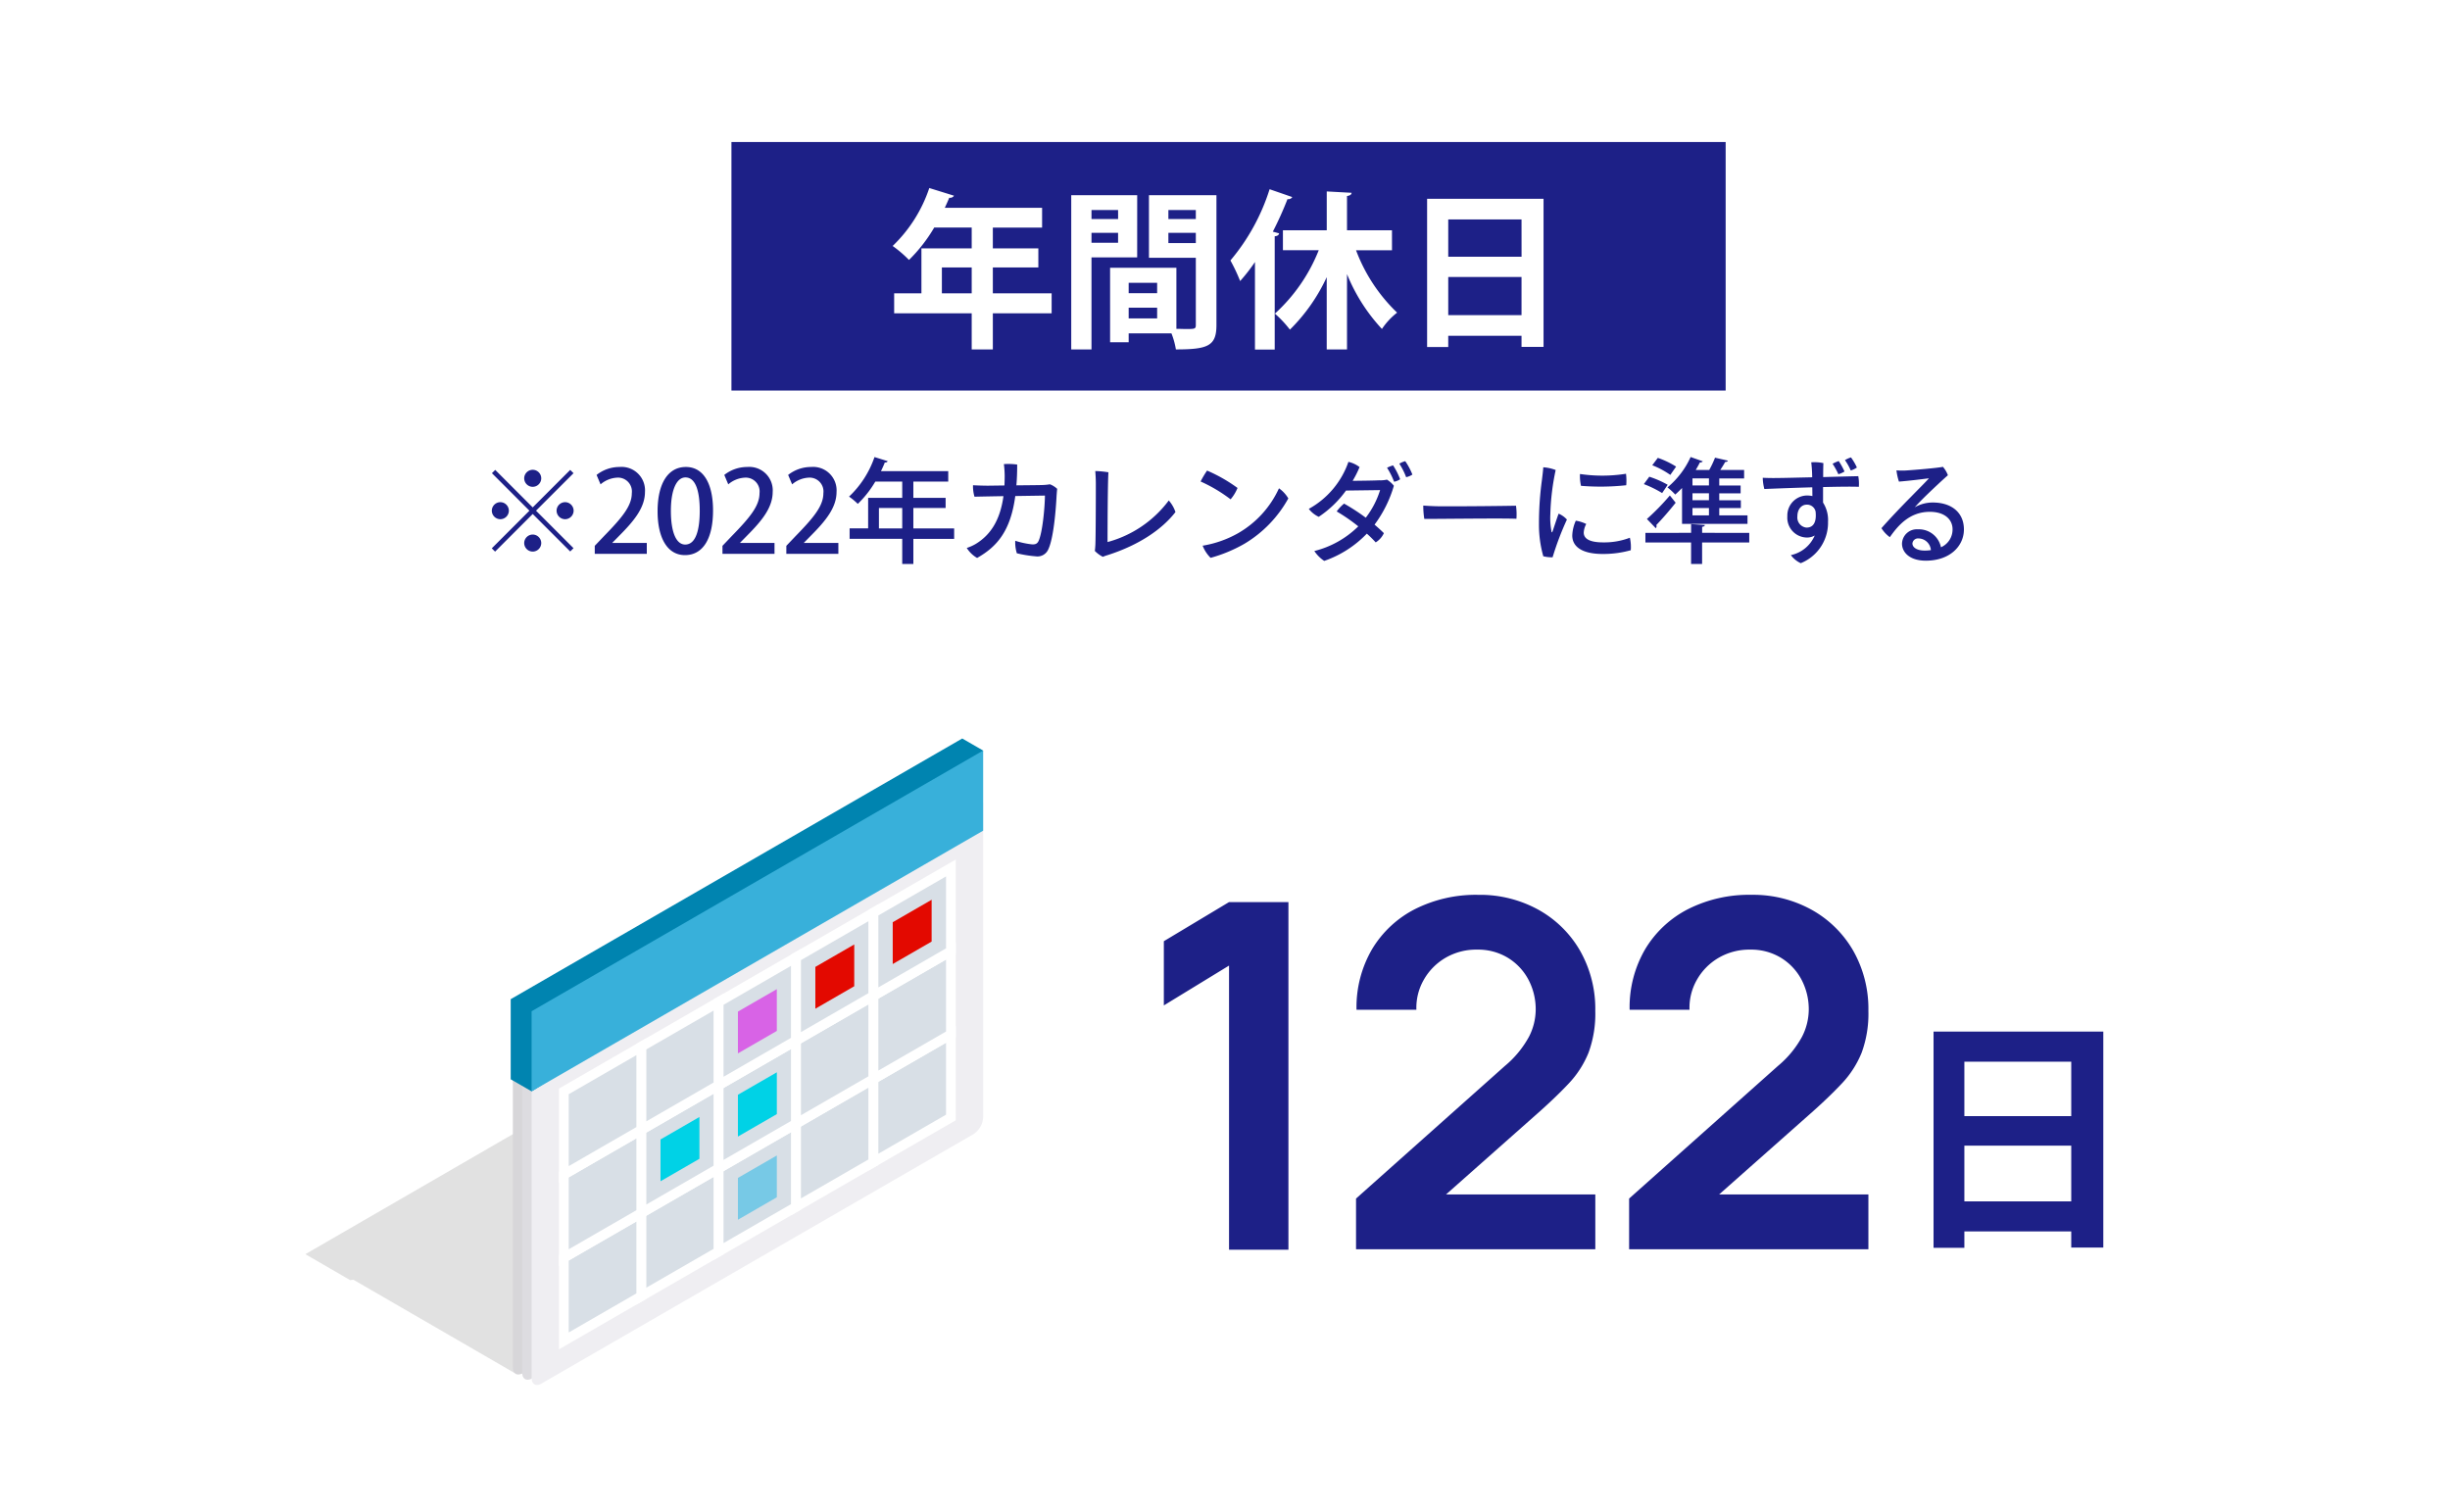 <svg id="in-numbers-img08-sp" xmlns="http://www.w3.org/2000/svg" width="345" height="213" viewBox="0 0 345 213"><defs><clipPath id="clip-path"><rect id="長方形_11912" data-name="長方形 11912" class="cls-1" width="95.445" height="91.045"/></clipPath><clipPath id="clip-path-2"><rect id="長方形_11911" data-name="長方形 11911" class="cls-1" width="89.781" height="49.719"/></clipPath><style>.cls-1{fill:none}.cls-2{fill:#fff}.cls-3{fill:#1d2087}.cls-12{fill:#d8dfe6}.cls-14{fill:#00d2e6}.cls-16{fill:#e30900}</style></defs><rect id="長方形_11910" data-name="長方形 11910" class="cls-2" width="345" height="213"/><g id="tit" transform="translate(103 20)"><rect id="長方形_11894" data-name="長方形 11894" class="cls-3" width="140" height="35"/><path id="パス_20280" data-name="パス 20280" class="cls-2" d="M-33.192-5.688v-3.648h6.408v-2.688h-6.408v-2.928h6.936v-2.784h-13.7c.216-.48.432-.936.624-1.416a.653.653 0 00.672-.288l-3.48-1.08a20.114 20.114 0 01-5.16 8.16 16.836 16.836 0 012.3 1.968 21.915 21.915 0 003.552-4.56h5.28v2.928h-7.08v6.336h-3.84v2.808h10.92v5.088h2.976V-2.88h8.28v-2.808zm-7.176-3.648h4.2v3.648h-4.2zm29.16-10.176v8.812h6.6v9.456c0 .576-.144.576-1.416.576-.384 0-.84-.024-1.32-.024v-8.596h-9.336V1.2h2.616V-.048h6.024a10.745 10.745 0 01.624 2.256c4.512 0 5.712-.48 5.712-3.432v-18.288zm6.6 3.36h-3.864v-1.272h3.864zm-3.864 1.944h3.864v1.44h-3.864zm-1.584 8.5h-4.008v-1.468h4.008zm-4.008 2.04h4.008v1.508h-4.008zm1.2-15.84h-9.288V2.208h2.852v-12.96h6.432zm-2.688 3.36H-19.3v-1.272h3.744zm-3.748 1.94h3.744v1.392H-19.3zm25.08-6.144A29.082 29.082 0 01.264-10.32a24.472 24.472 0 011.368 2.9A24.815 24.815 0 003.72-10.1V2.232H6.5v-15.96c.408-.024.576-.192.624-.408l-.888-.24A48.757 48.757 0 008.3-18.96a.633.633 0 00.672-.288zm17.232 5.784H16.68v-4.824c.456-.072.624-.216.648-.456l-3.5-.192v5.472H7.656v2.808H12.7a24.054 24.054 0 01-6.172 8.928A15.593 15.593 0 018.64-.576a25.3 25.3 0 005.184-7.392V2.208h2.856V-8.4A25.168 25.168 0 0021.6-.672a9.8 9.8 0 012.136-2.3 23.67 23.67 0 01-5.784-8.784h5.064zm4.948 16.44h2.976V.288h10.32v1.56h3.1v-20.856H27.96zm13.3-12.72H30.936V-16.1h10.32zM30.936-7.992h10.32v5.376h-10.32z" transform="translate(70 27)"/></g><g id="グループ_23202" data-name="グループ 23202" transform="translate(43 104)"><g id="num" transform="translate(116.5)"><path id="パス_20283" data-name="パス 20283" class="cls-3" d="M5.775 2.73h4.34V.42h15.05v2.275h4.515V-27.72H5.775zm19.39-18.55h-15.05v-7.665h15.05zm-15.05 4.165h15.05v7.84h-15.05z" transform="translate(107 69)"/><path id="パス_20282" data-name="パス 20282" class="cls-3" d="M-93.432 0v-40.018l-9.18 5.61v-9.044l9.18-5.508h8.364V0zm17.884-.068v-7.14L-54.6-25.874a14.187 14.187 0 003.4-4.114 8.469 8.469 0 00.952-3.74 8.932 8.932 0 00-1.058-4.372 7.98 7.98 0 00-2.907-3.043 8.074 8.074 0 00-4.267-1.122 8.585 8.585 0 00-4.505 1.173 8.344 8.344 0 00-3.043 3.111 7.9 7.9 0 00-1.02 4.182h-8.432a16.211 16.211 0 012.193-8.534 14.988 14.988 0 016.052-5.644 19.079 19.079 0 018.925-2.003 16.98 16.98 0 018.432 2.091A15.329 15.329 0 01-44-42.109a16.584 16.584 0 012.142 8.483 15.9 15.9 0 01-.952 5.882 13.931 13.931 0 01-2.839 4.386q-1.887 2.006-4.675 4.454L-65.178-5.746l-.748-2.04h24.072v7.718zm38.454 0v-7.14l20.944-18.666a14.187 14.187 0 003.4-4.114 8.469 8.469 0 00.952-3.74 8.932 8.932 0 00-1.054-4.372 7.98 7.98 0 00-2.907-3.043 8.074 8.074 0 00-4.267-1.122 8.585 8.585 0 00-4.5 1.173 8.344 8.344 0 00-3.043 3.111 7.9 7.9 0 00-1.02 4.182h-8.432a16.211 16.211 0 012.193-8.534 14.988 14.988 0 016.052-5.644 19.079 19.079 0 018.925-2.006 16.98 16.98 0 018.432 2.091 15.329 15.329 0 015.882 5.78A16.584 16.584 0 01-3.4-33.626a15.9 15.9 0 01-.952 5.882 13.931 13.931 0 01-2.839 4.386q-1.887 2.006-4.675 4.454L-26.724-5.746l-.748-2.04H-3.4v7.718z" transform="translate(107 72)"/></g><g id="ico"><g id="グループ_20181" data-name="グループ 20181" clip-path="url(#clip-path)"><g id="グループ_20180" data-name="グループ 20180" transform="translate(0 39.759)" opacity=".12"><g id="グループ_20179" data-name="グループ 20179"><g id="グループ_20178" data-name="グループ 20178" clip-path="url(#clip-path-2)"><path id="パス_14109" data-name="パス 14109" d="M56.119 15.736L0 48.2l6.306 3.651.464-.051 22.6 13.081a2.363 2.363 0 002.054-.166 2.4 2.4 0 002-.189 2.407 2.407 0 002.046-.21l53.7-31.057c.666-.386.814-.931.324-1.213L66.921 18.985l-2.1-1.219-4.206-2.432z" transform="translate(0 -15.333)"/></g></g></g><path id="パス_14110" data-name="パス 14110" d="M74.856 47.722a3.034 3.034 0 01-1.372 2.378L12.641 85.224c-.757.438-1.372.083-1.372-.791V40.3a3.026 3.026 0 011.372-2.375L73.484 2.8c.757-.436 1.372-.083 1.372.793z" transform="translate(17.95 4.157)" fill="#d7d6d9"/><path id="パス_14111" data-name="パス 14111" d="M75.365 48.007a3.034 3.034 0 01-1.372 2.375L13.15 85.509c-.757.438-1.372.083-1.372-.791V40.586a3.026 3.026 0 011.372-2.375l60.843-35.13c.757-.436 1.372-.083 1.372.793z" transform="translate(18.76 4.611)" fill="#dddce0"/><path id="パス_14112" data-name="パス 14112" d="M75.874 48.291a3.034 3.034 0 01-1.374 2.375L13.659 85.793c-.757.438-1.372.083-1.372-.791V40.87a3.026 3.026 0 011.372-2.375L74.5 3.365c.757-.436 1.372-.083 1.372.793z" transform="translate(19.571 5.063)" fill="#efeef2"/><path id="パス_14113" data-name="パス 14113" d="M74.738 0L11.152 36.712v11.281l2.943 1.7 60.644-38.41L77.681 1.7z" transform="translate(17.763 .001)" fill="#0084b0"/><path id="パス_14114" data-name="パス 14114" d="M75.873.655L12.287 37.367v11.282l63.586-36.712z" transform="translate(19.571 1.045)" fill="#38b0da"/><path id="パス_14115" data-name="パス 14115" class="cls-12" d="M29.143 35.06l-10.9 6.293V29.641l10.9-6.293z" transform="translate(29.058 37.191)"/><path id="パス_14116" data-name="パス 14116" class="cls-2" d="M30.25 36.186L17.978 43.27v-13.3l12.272-7.08zm-10.9 4.709l9.529-5.5v-10.13l-9.529 5.5z" transform="translate(28.636 36.461)"/><path id="パス_14117" data-name="パス 14117" class="cls-12" d="M33.347 32.633l-10.9 6.293V27.214l10.9-6.293z" transform="translate(35.753 33.325)"/><path id="パス_14118" data-name="パス 14118" d="M28.971 28.536L23.492 31.7v-5.889l5.479-3.163z" transform="translate(37.419 36.075)" fill="#77c9e6"/><path id="パス_14119" data-name="パス 14119" class="cls-2" d="M34.454 33.759l-12.272 7.084v-13.3l12.272-7.084zm-10.9 4.709l9.529-5.5v-10.13l-9.529 5.5z" transform="translate(35.332 32.595)"/><path id="パス_14120" data-name="パス 14120" class="cls-12" d="M37.55 30.206L26.65 36.5V24.787l10.9-6.293z" transform="translate(42.449 29.459)"/><path id="パス_14121" data-name="パス 14121" class="cls-2" d="M38.658 31.332l-12.272 7.084V25.12l12.272-7.084zm-10.9 4.709l9.529-5.5v-10.13l-9.529 5.5z" transform="translate(42.029 28.729)"/><path id="パス_14122" data-name="パス 14122" class="cls-12" d="M41.754 27.779l-10.9 6.293V22.36l10.9-6.293z" transform="translate(49.145 25.593)"/><path id="パス_14123" data-name="パス 14123" class="cls-2" d="M42.862 28.905L30.59 35.989v-13.3l12.272-7.084zm-10.9 4.709l9.529-5.5v-10.13l-9.529 5.5z" transform="translate(48.725 24.864)"/><path id="パス_14124" data-name="パス 14124" class="cls-12" d="M24.939 37.487l-10.9 6.293V32.068l10.9-6.293z" transform="translate(22.361 41.057)"/><path id="パス_14125" data-name="パス 14125" class="cls-2" d="M26.046 38.61L13.774 45.7V32.4l12.272-7.084zm-10.9 4.711l9.529-5.5V27.692l-9.529 5.5z" transform="translate(21.94 40.327)"/><path id="パス_14126" data-name="パス 14126" class="cls-12" d="M29.143 30.543l-10.9 6.293V25.124l10.9-6.293z" transform="translate(29.058 29.996)"/><path id="パス_14127" data-name="パス 14127" class="cls-14" d="M24.767 26.446l-5.479 3.163v-5.888l5.479-3.163z" transform="translate(30.723 32.746)"/><path id="パス_14128" data-name="パス 14128" class="cls-2" d="M30.25 31.669l-12.272 7.084v-13.3l12.272-7.08zm-10.9 4.709l9.529-5.5v-10.13l-9.529 5.5z" transform="translate(28.636 29.266)"/><path id="パス_14129" data-name="パス 14129" class="cls-12" d="M33.347 28.116l-10.9 6.293V22.7l10.9-6.293z" transform="translate(35.753 26.13)"/><path id="パス_14130" data-name="パス 14130" class="cls-14" d="M28.971 24.019l-5.479 3.163v-5.888l5.479-3.163z" transform="translate(37.419 28.88)"/><path id="パス_14131" data-name="パス 14131" class="cls-2" d="M34.454 29.242l-12.272 7.084V23.03l12.272-7.084zm-10.9 4.709l9.529-5.5v-10.13l-9.529 5.5z" transform="translate(35.332 25.4)"/><path id="パス_14132" data-name="パス 14132" class="cls-12" d="M37.55 25.689l-10.9 6.293V20.27l10.9-6.293z" transform="translate(42.449 22.264)"/><path id="パス_14133" data-name="パス 14133" class="cls-2" d="M38.658 26.815L26.386 33.9V20.6l12.272-7.084zm-10.9 4.709l9.529-5.5v-10.13l-9.529 5.5z" transform="translate(42.029 21.535)"/><path id="パス_14134" data-name="パス 14134" class="cls-12" d="M41.754 23.262l-10.9 6.293V17.843l10.9-6.293z" transform="translate(49.145 18.398)"/><path id="パス_14135" data-name="パス 14135" class="cls-2" d="M42.862 24.388L30.59 31.472v-13.3l12.272-7.084zm-10.9 4.712l9.529-5.5V13.467l-9.529 5.5z" transform="translate(48.725 17.669)"/><path id="パス_14136" data-name="パス 14136" class="cls-12" d="M24.939 32.97l-10.9 6.293V27.551l10.9-6.293z" transform="translate(22.361 33.862)"/><path id="パス_14137" data-name="パス 14137" class="cls-2" d="M26.046 34.093L13.774 41.18v-13.3l12.272-7.08zm-10.9 4.707l9.529-5.5V23.175l-9.529 5.5z" transform="translate(21.94 33.132)"/><path id="パス_14138" data-name="パス 14138" class="cls-12" d="M29.143 26.026l-10.9 6.293V20.607l10.9-6.293z" transform="translate(29.058 22.801)"/><path id="パス_14139" data-name="パス 14139" class="cls-2" d="M30.25 27.152l-12.272 7.084V20.94l12.272-7.084zm-10.9 4.709l9.529-5.5v-10.13l-9.529 5.5z" transform="translate(28.636 22.071)"/><path id="パス_14140" data-name="パス 14140" class="cls-12" d="M33.347 23.6l-10.9 6.293V18.18l10.9-6.293z" transform="translate(35.753 18.935)"/><path id="パス_14141" data-name="パス 14141" d="M28.971 19.5l-5.479 3.163v-5.886l5.479-3.163z" transform="translate(37.419 21.685)" fill="#d863e6"/><path id="パス_14142" data-name="パス 14142" class="cls-2" d="M34.454 24.725l-12.272 7.084v-13.3l12.272-7.084zm-10.9 4.709l9.529-5.5V13.8l-9.529 5.5z" transform="translate(35.332 18.206)"/><path id="パス_14143" data-name="パス 14143" class="cls-12" d="M37.55 21.172l-10.9 6.293V15.753l10.9-6.293z" transform="translate(42.449 15.069)"/><path id="パス_14144" data-name="パス 14144" class="cls-16" d="M33.175 17.075L27.7 20.238V14.35l5.479-3.163z" transform="translate(44.115 17.819)"/><path id="パス_14145" data-name="パス 14145" class="cls-2" d="M38.658 22.3l-12.272 7.082v-13.3L38.658 9zm-10.9 4.709l9.529-5.5V11.377l-9.529 5.5z" transform="translate(42.029 14.34)"/><path id="パス_14146" data-name="パス 14146" class="cls-12" d="M41.754 18.745l-10.9 6.293V13.326l10.9-6.293z" transform="translate(49.145 11.203)"/><path id="パス_14147" data-name="パス 14147" class="cls-16" d="M37.378 14.648L31.9 17.811v-5.888l5.479-3.163z" transform="translate(50.811 13.953)"/><path id="パス_14148" data-name="パス 14148" class="cls-2" d="M42.862 19.871L30.59 26.955v-13.3l12.272-7.08zm-10.9 4.709l9.529-5.5V8.95l-9.529 5.5z" transform="translate(48.725 10.474)"/><path id="パス_14149" data-name="パス 14149" class="cls-12" d="M24.939 28.453l-10.9 6.293V23.034l10.9-6.293z" transform="translate(22.361 26.667)"/><path id="パス_14150" data-name="パス 14150" class="cls-2" d="M26.046 29.576l-12.272 7.087v-13.3l12.272-7.084zm-10.9 4.711l9.529-5.5V18.658l-9.529 5.5z" transform="translate(21.94 25.937)"/></g></g></g><path id="パス_20281" data-name="パス 20281" class="cls-3" d="M-97.984-9.44a1.209 1.209 0 001.2-1.2 1.209 1.209 0 00-1.2-1.2 1.209 1.209 0 00-1.2 1.2 1.208 1.208 0 001.2 1.2zm-5.744-1.92l5.28 5.28-5.3 5.3.464.464 5.3-5.3 5.28 5.28.464-.464-5.28-5.28 5.28-5.28-.464-.464-5.28 5.28-5.28-5.28zm2.384 5.28a1.209 1.209 0 00-1.2-1.2 1.209 1.209 0 00-1.2 1.2 1.209 1.209 0 001.2 1.2 1.208 1.208 0 001.2-1.2zm6.72 0a1.209 1.209 0 001.2 1.2 1.209 1.209 0 001.2-1.2 1.209 1.209 0 00-1.2-1.2 1.208 1.208 0 00-1.2 1.2zm-3.36 3.36a1.209 1.209 0 00-1.2 1.2 1.209 1.209 0 001.2 1.2 1.209 1.209 0 001.2-1.2 1.208 1.208 0 00-1.2-1.2zm16.064 1.184h-4.848v-.032l.992-1.008c2.1-2.112 3.6-3.952 3.6-6.16a3.3 3.3 0 00-3.568-3.5 5.2 5.2 0 00-3.248 1.12l.56 1.328a3.871 3.871 0 012.32-.944 1.951 1.951 0 012.08 2.192c0 1.808-1.408 3.472-3.952 6.08l-1.264 1.328V0h7.328zm5.376 1.712c2.48 0 3.952-2.224 3.952-6.3 0-3.648-1.28-6.112-3.824-6.112-2.5 0-3.984 2.3-3.984 6.24 0 3.696 1.344 6.172 3.856 6.172zm.032-1.488c-1.28 0-2.016-1.76-2.016-4.752 0-3.008.832-4.7 2.048-4.7 1.408 0 2.016 1.84 2.016 4.7 0 2.496-.48 4.752-2.048 4.752zm12.576-.224h-4.848v-.032l.992-1.008c2.1-2.112 3.6-3.952 3.6-6.16a3.3 3.3 0 00-3.568-3.5 5.2 5.2 0 00-3.248 1.12l.56 1.328a3.871 3.871 0 012.32-.944 1.951 1.951 0 012.08 2.192c0 1.808-1.408 3.472-3.952 6.08l-1.264 1.328V0h7.328zm8.992 0h-4.848v-.032l.992-1.008c2.1-2.112 3.6-3.952 3.6-6.16a3.3 3.3 0 00-3.568-3.5 5.2 5.2 0 00-3.248 1.12l.56 1.328a3.871 3.871 0 012.32-.944 1.951 1.951 0 012.08 2.192c0 1.808-1.408 3.472-3.952 6.08l-1.264 1.328V0h7.328zm10.56-2.048v-2.88h4.544v-1.424h-4.544v-2.288h4.912v-1.472h-9.472c.192-.4.384-.816.544-1.232a.337.337 0 00.4-.176l-1.856-.576a13.807 13.807 0 01-3.584 5.568 9.96 9.96 0 011.232 1.024 14.754 14.754 0 002.464-3.136h3.792v2.288h-4.8v4.3h-2.608v1.472h7.408v3.54h1.568v-3.536h5.744v-1.472zm-4.848-2.88h3.28v2.88h-3.28zm15.36-3.136a45.16 45.16 0 01-2.112-.064 5.2 5.2 0 00.208 1.616c.544-.016 2.24-.048 4.08-.08-.48 3.456-1.856 5.472-3.888 6.72a6.381 6.381 0 01-1.28.576A4.228 4.228 0 00-35.408.576c2.8-1.584 4.72-3.792 5.376-8.72l4.176-.064c-.016 1.648-.336 5.2-.9 6.4-.192.4-.48.512-.992.464a12.053 12.053 0 01-2.288-.5 5.16 5.16 0 00.224 1.76 16.548 16.548 0 002.672.432 1.658 1.658 0 001.76-.992c.768-1.632 1.072-5.712 1.168-7.6.016-.208.048-.656.08-.912a3.045 3.045 0 00-1.024-.64 7.64 7.64 0 01-1.008.1c-.272.016-1.952.032-3.712.048.08-.9.112-1.872.112-2.928a9.166 9.166 0 00-1.872-.064 14.178 14.178 0 01.112 1.6c0 .5-.016.96-.032 1.408zm15.04 9.184A4.251 4.251 0 00-17.7.416a5.637 5.637 0 01.672-.24c4.512-1.44 7.728-3.7 9.552-6.064a4.787 4.787 0 00-.94-1.632 15.929 15.929 0 01-8.624 5.856c0-1.216.016-8.48.128-9.824a14.347 14.347 0 00-1.856-.176c.032.368.08 1.088.08 1.792 0 2.688-.016 7.392-.064 8.576-.016.256-.032.576-.08.88zm15.808-11.312a13.436 13.436 0 00-.912 1.536A21.2 21.2 0 01.288-7.68a5.885 5.885 0 00.976-1.6 21.736 21.736 0 00-4.288-2.448zm-.624 10.576A4.881 4.881 0 00-2.528.56 20.387 20.387 0 002.24-1.424a16.994 16.994 0 006.176-6.384A4.592 4.592 0 007.1-9.232 13.968 13.968 0 011.328-2.9a15.119 15.119 0 01-4.976 1.748zm28.528-11.9a3.091 3.091 0 00-.832.352 9.639 9.639 0 01.96 1.9 2.474 2.474 0 00.88-.368 9.3 9.3 0 00-1.008-1.888zm-3.6 2.688s-.464.048-3.808.08a13.731 13.731 0 00.976-1.936 4.065 4.065 0 00-1.568-.736 12.055 12.055 0 01-5.58 6.62 3.746 3.746 0 001.4 1.12 14.885 14.885 0 003.84-3.7l4.8-.064a12.478 12.478 0 01-2.016 3.888 28.185 28.185 0 00-3.056-1.984 5.7 5.7 0 00-1.04 1.1 25.815 25.815 0 013.04 2.1A13.428 13.428 0 0112.08-.4 5 5 0 0013.472.992a15.148 15.148 0 006-3.84 15.274 15.274 0 011.248 1.232 3 3 0 001.152-1.3c-.4-.4-.848-.8-1.312-1.2a17.241 17.241 0 002.72-5.472 3.612 3.612 0 00-.976-.864 4.537 4.537 0 01-1.024.1zm1.04-1.76a10.807 10.807 0 01.992 1.968 2.154 2.154 0 00.848-.352 9.752 9.752 0 00-.992-1.952 5.179 5.179 0 00-.848.332zm5.1 5.328a11.69 11.69 0 00.144 1.872c2 .016 10.72-.112 12.976-.016a8.78 8.78 0 00-.064-1.84c-1.488.032-7.072.1-10.656.08-.892 0-1.948-.068-2.396-.1zm16.9-5.392c-.032.5-.128 1.264-.192 1.792a44.657 44.657 0 00-.416 6.144A16.257 16.257 0 0044.32.336a4.65 4.65 0 001.312.144 40.863 40.863 0 012.016-5.312 3.45 3.45 0 00-1.168-.832c-.32.864-.672 1.984-.864 2.528-.064.16-.128.112-.144-.032a10.3 10.3 0 01-.16-2.384 33.557 33.557 0 01.752-6.256 5.922 5.922 0 00-1.744-.384zm5.168.944a6.032 6.032 0 00.144 1.664A33.876 33.876 0 0056-9.664a7.776 7.776 0 00-.032-1.616 21.313 21.313 0 01-6.48.032zM48.9-4.672a5.579 5.579 0 00-.5 2.08C48.4-.96 49.856.016 52.7.016a14.374 14.374 0 003.94-.528 5.83 5.83 0 00-.128-1.76 10.11 10.11 0 01-3.76.656c-2.144 0-2.736-.656-2.736-1.376a2.894 2.894 0 01.352-1.216 5.138 5.138 0 00-1.468-.464zm24.176.448v-1.2H69.1v-1.024h3.04v-1.1H69.1v-.976h3.008v-1.1H69.1v-.992h3.5v-1.2h-3.36c.256-.384.512-.784.688-1.12.208-.016.352-.064.384-.192l-1.808-.416a13.758 13.758 0 01-.816 1.728h-1.9c.208-.352.416-.72.592-1.072a.4.4 0 00.4-.144l-1.712-.608a12.027 12.027 0 01-3.26 4.28A9.331 9.331 0 0162.9-8.352a12.915 12.915 0 00.96-.928v5.056zm-7.748-3.328v-.976h2.32v.976zm0-2.08v-.992h2.32v.992zm0 4.208v-1.024h2.32v1.024zm-5.664-7.056a12.1 12.1 0 012.544 1.36l.816-1.168a12.475 12.475 0 00-2.576-1.232zM58.48-9.824a14.87 14.87 0 012.576 1.264l.784-1.168a14 14 0 00-2.592-1.136zm1.68 6.208a.386.386 0 00.112-.272.681.681 0 00-.032-.176c.784-.816 1.824-2 2.72-3.136l-.816-1.024a33.955 33.955 0 01-3.232 3.312zm6.528.656v-.848c.272-.032.368-.128.384-.256l-1.936-.128v1.232H58.7v1.36h6.432v3.024h1.552V-1.6h6.64v-1.36zm15.5-7.824c-2.128.048-4.112.1-4.9.1-.624.016-1.552 0-2.064-.032a6.875 6.875 0 00.224 1.584c1.072-.048 3.92-.16 6.752-.24l.016 1.232a3.9 3.9 0 00-.768-.08 2.808 2.808 0 00-2.76 2.92 2.792 2.792 0 002.736 3 2.162 2.162 0 001.12-.288 4.712 4.712 0 01-3.36 2.764 3.61 3.61 0 001.392 1.136 6.129 6.129 0 003.84-5.812 4.572 4.572 0 00-.7-2.72v-2.188c2.112-.048 4.048-.08 5.04-.032a6.054 6.054 0 00-.08-1.5c-.752.016-2.784.064-4.944.128 0-.912.016-1.68.032-1.968a6.056 6.056 0 00-1.712-.112 17.792 17.792 0 01.128 1.808zm-.8 7.088A1.435 1.435 0 0180.1-5.28c0-1.04.608-1.648 1.3-1.648a1.227 1.227 0 011.264.96c.168 1.552-.344 2.268-1.272 2.268zm7.092-8.464a7.736 7.736 0 00-.832-1.424 3.581 3.581 0 00-.848.384 7.974 7.974 0 01.816 1.456 2.888 2.888 0 00.864-.416zm-1.744.56a9.979 9.979 0 00-.816-1.472 5.736 5.736 0 00-.864.384 10.144 10.144 0 01.816 1.472 3.235 3.235 0 00.864-.384zm12.432 4.368a5.138 5.138 0 00-2.544.672c.368-.416.912-.976 1.664-1.712.944-.912 2.224-2.112 3.008-2.8a3.812 3.812 0 00-.7-1.184c-.736.16-3.92.432-5.184.512a9.7 9.7 0 01-1.36-.016 7.917 7.917 0 00.352 1.584c1.44-.112 3.344-.352 4.224-.464-.464.528-1.552 1.6-2.56 2.64-1.088 1.088-3.072 3.168-4.128 4.384a4.477 4.477 0 001.18 1.264c1.168-1.664 2.8-3.568 5.632-3.568 2.1 0 3.2 1.088 3.2 2.464a2.733 2.733 0 01-1.632 2.528 3.17 3.17 0 00-3.248-2.528 2.087 2.087 0 00-2.24 2.016c0 1.152.992 2.4 3.36 2.4 3.36 0 5.36-2.032 5.36-4.4s-1.728-3.792-4.384-3.792zM98-.464c-.992 0-1.7-.4-1.7-1.008a.794.794 0 01.88-.7A1.779 1.779 0 0198.9-.528a5.369 5.369 0 01-.9.064z" transform="translate(173 78)"/></svg>